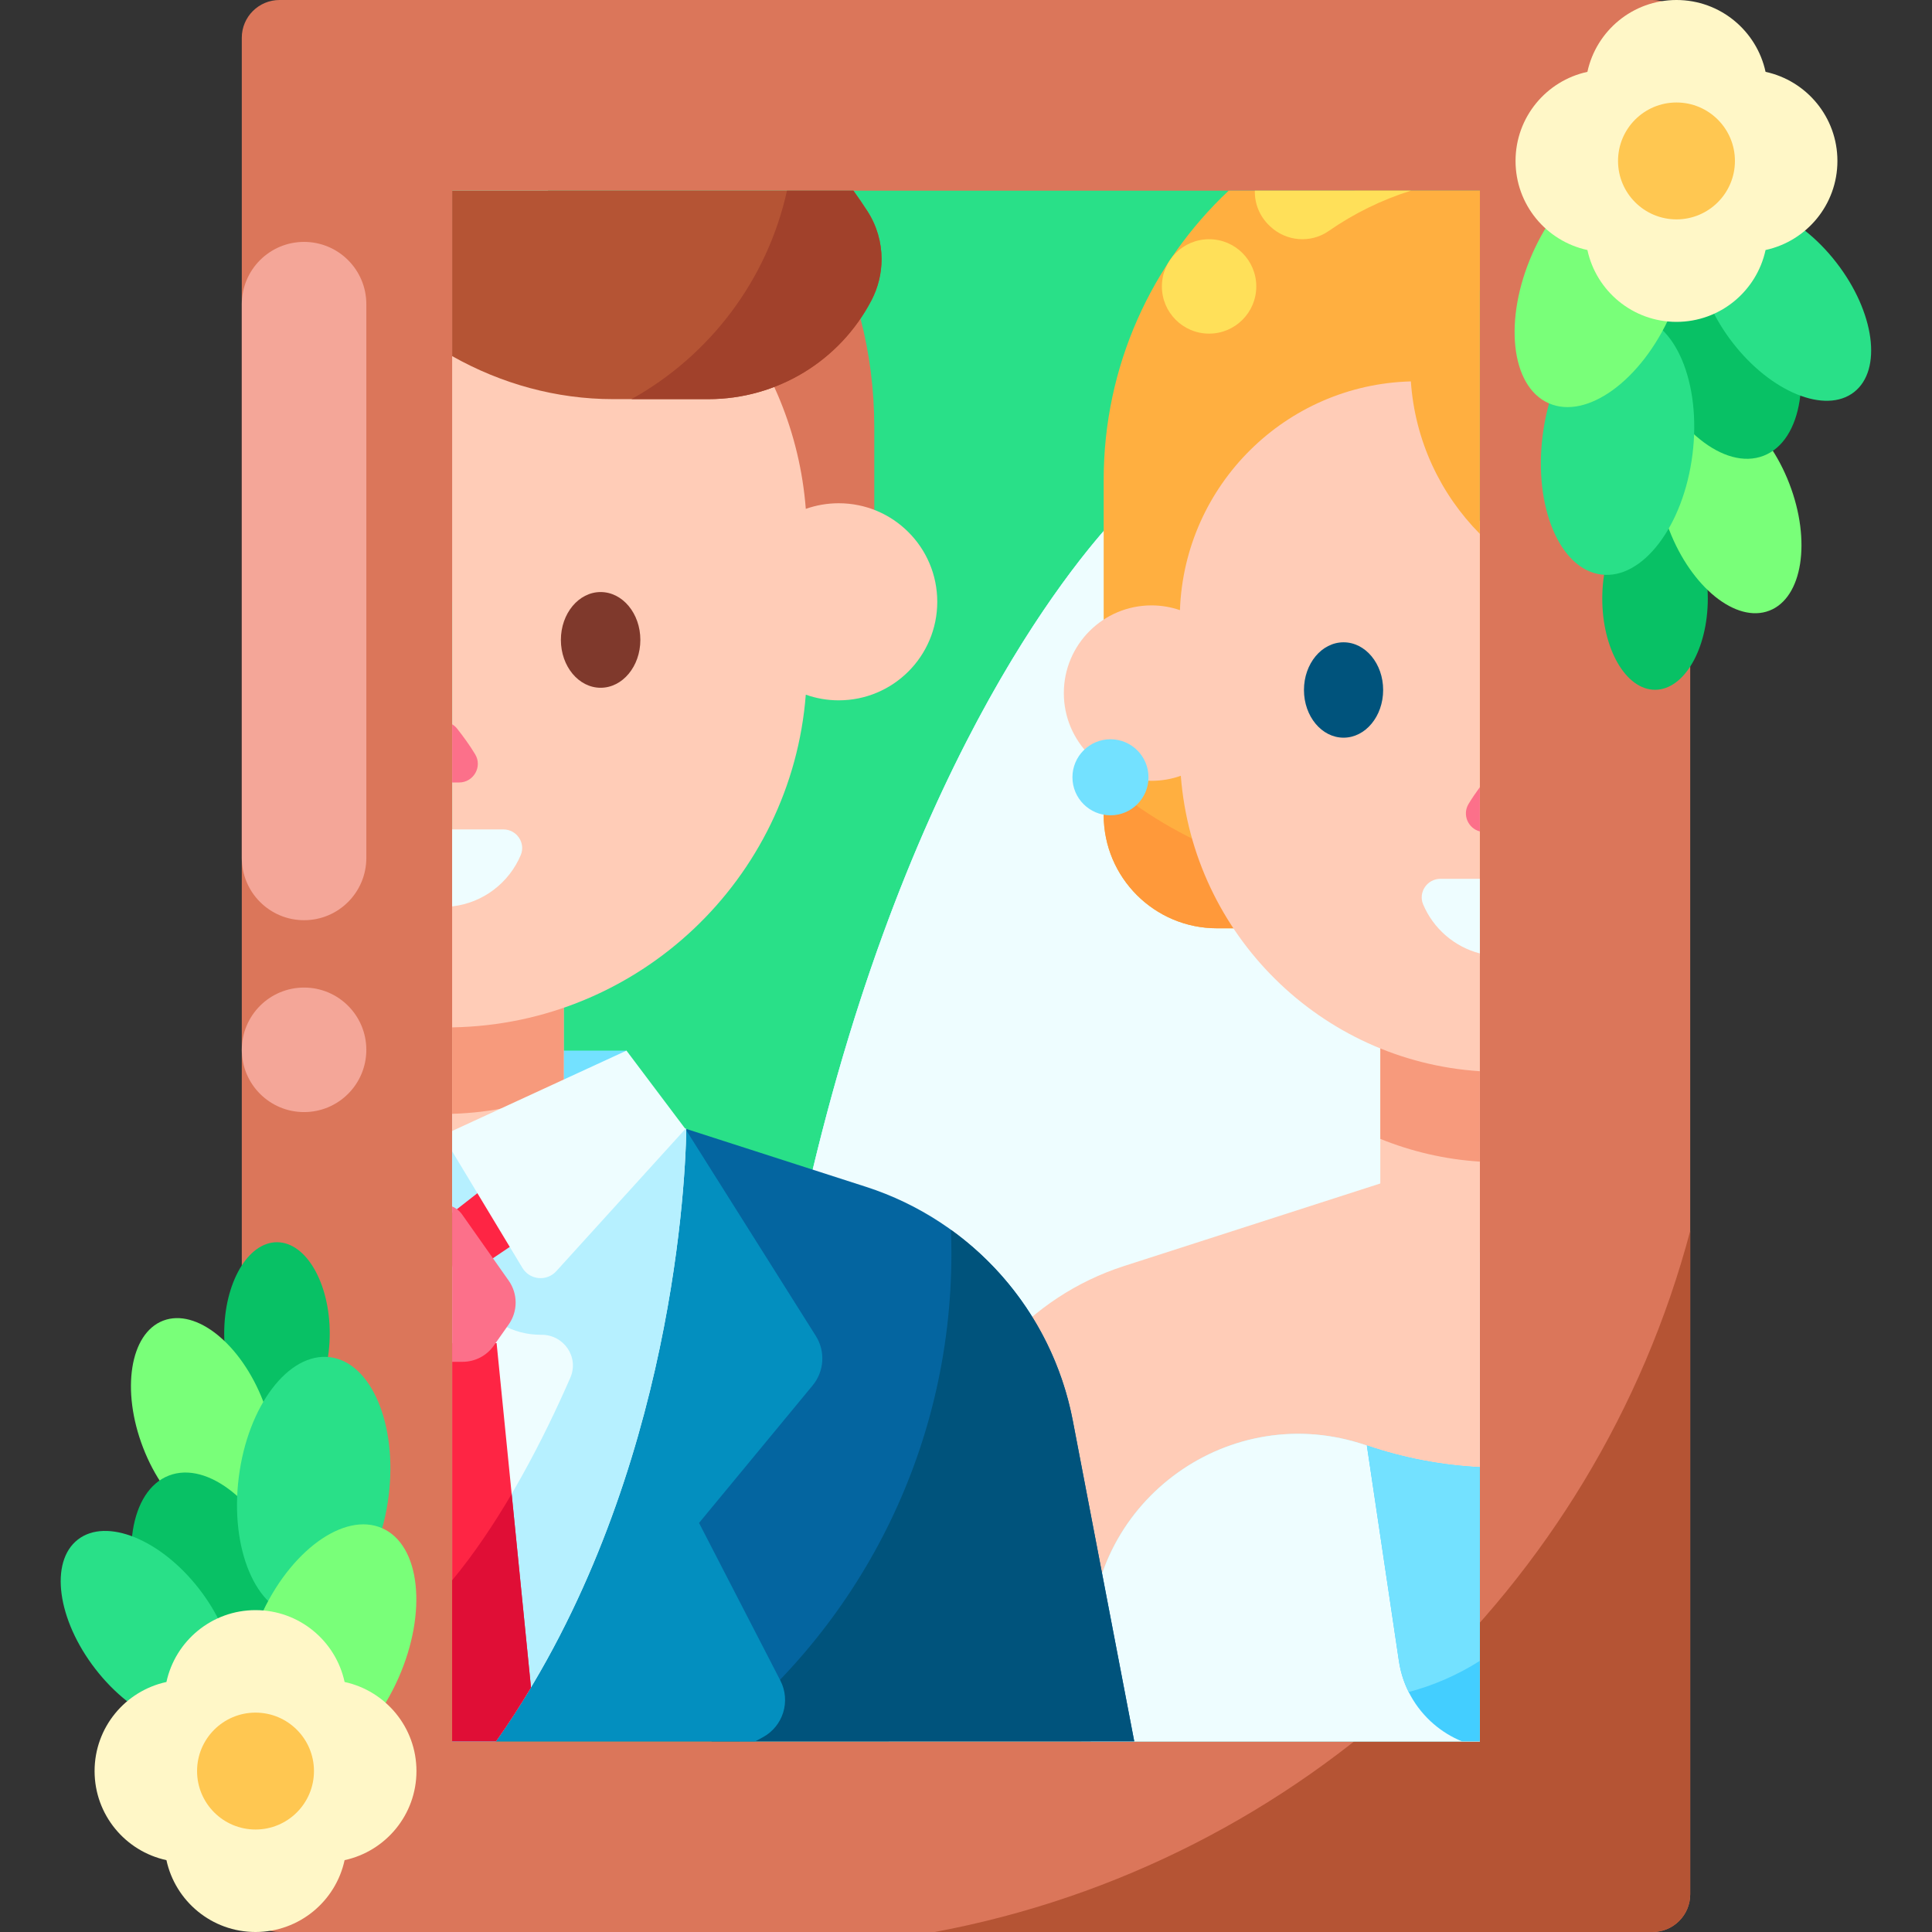 <svg id="Capa_1" enable-background="new 0 0 512 512" height="512" viewBox="0 0 512 512" width="512" xmlns="http://www.w3.org/2000/svg"><rect x="0" y="0" width="512" height="512" fill="#333333" stroke="none"/><g><path d="m437.923 512h-363.846c-5.523 0-10-4.477-10-10v-492c0-5.523 4.477-10 10-10h363.846c5.523 0 10 4.477 10 10v492c0 5.523-4.477 10-10 10z" fill="#db765a"/><path d="m447.92 326.22v175.78c0 5.523-4.477 10-10 10h-190.22c97.22-18.12 175.12-91.2 200.22-185.78z" fill="#b55434"/><path d="m97.08 227.365v-146.759c0-9.113-7.387-16.5-16.5-16.5-9.113 0-16.5 7.387-16.5 16.5v146.758c0 9.113 7.387 16.5 16.5 16.5 9.113.001 16.5-7.387 16.5-16.499z" fill="#f4a698"/><path d="m97.08 278.214c0-9.113-7.387-16.5-16.5-16.5-9.113 0-16.5 7.387-16.5 16.5 0 9.113 7.387 16.5 16.5 16.5 9.113 0 16.5-7.387 16.5-16.5z" fill="#f4a698"/><path d="m50.531 119.825h410.938v272.35h-410.938z" fill="#29e088" transform="matrix(0 1 -1 0 512 0)"/><g><g><ellipse cx="438.601" cy="158.627" fill="#08c165" rx="13.984" ry="24.172"/><ellipse cx="458.269" cy="134.455" fill="#79ff79" rx="17.058" ry="29.487" transform="matrix(.933 -.36 .36 .933 -17.69 173.848)"/><ellipse cx="454.9" cy="88.64" fill="#08c165" rx="20.016" ry="34.599" transform="matrix(.933 -.36 .36 .933 -1.435 169.569)"/><ellipse cx="428.797" cy="117.914" fill="#29e088" rx="34.599" ry="20.016" transform="matrix(.125 -.992 .992 .125 258.098 528.563)"/><ellipse cx="472.972" cy="80.239" fill="#29e088" rx="17.367" ry="30.019" transform="matrix(.79 -.613 .613 .79 50.087 306.755)"/><ellipse cx="424.617" cy="75.21" fill="#79ff79" rx="34.599" ry="20.016" transform="matrix(.405 -.914 .914 .405 183.719 432.875)"/><g><path d="m486.934 42.649c0-11.586-8.159-21.257-19.042-23.607-2.35-10.883-12.021-19.042-23.607-19.042s-21.257 8.159-23.607 19.042c-10.883 2.351-19.042 12.021-19.042 23.607s8.159 21.257 19.042 23.607c2.351 10.883 12.021 19.042 23.607 19.042s21.257-8.159 23.607-19.042c10.883-2.351 19.042-12.021 19.042-23.607z" fill="#fff7c7"/><circle cx="444.285" cy="42.649" fill="#ffc751" r="15.489"/></g></g><g><ellipse cx="73.399" cy="353.373" fill="#08c165" rx="13.984" ry="24.172"/><ellipse cx="53.731" cy="377.545" fill="#79ff79" rx="17.058" ry="29.487" transform="matrix(.933 -.36 .36 .933 -132.213 44.6)"/><ellipse cx="57.1" cy="423.36" fill="#08c165" rx="20.016" ry="34.599" transform="matrix(.933 -.36 .36 .933 -148.468 48.879)"/><ellipse cx="83.203" cy="394.086" fill="#29e088" rx="34.599" ry="20.016" transform="matrix(.125 -.992 .992 .125 -318.201 427.269)"/><ellipse cx="39.028" cy="431.761" fill="#29e088" rx="17.367" ry="30.019" transform="matrix(.79 -.613 .613 .79 -256.461 114.544)"/><ellipse cx="87.383" cy="436.79" fill="#79ff79" rx="34.599" ry="20.016" transform="matrix(.405 -.914 .914 .405 -347.328 339.589)"/><g><path d="m25.066 469.351c0 11.586 8.159 21.257 19.042 23.607 2.35 10.883 12.021 19.042 23.607 19.042s21.257-8.159 23.607-19.042c10.883-2.351 19.042-12.021 19.042-23.607s-8.159-21.257-19.042-23.607c-2.351-10.883-12.021-19.042-23.607-19.042s-21.257 8.159-23.607 19.042c-10.883 2.351-19.042 12.021-19.042 23.607z" fill="#fff7c7"/><circle cx="67.715" cy="469.351" fill="#ffc751" r="15.489"/></g></g></g><g><g><g><path d="m392.175 50.535v26.42c-15.27-2.07-27.89-12.44-33.18-26.42z" fill="#ff993a"/><path d="m392.175 138.025v323.44h-196.19c-.47-1.84-.67-3.78-.57-5.78 10.24-207.75 81.76-298.28 99.48-317.66z" fill="#73e1ff"/><path d="m392.175 138.025v323.44h-105.52c-32.93-9.95-62.86-26.81-88.11-48.89 17.15-177.32 79.91-256.57 96.35-274.55z" fill="#b6f0ff"/><path d="m392.175 138.025v272.17c-11.69 2.37-23.79 3.61-36.18 3.61-60.4 0-113.91-29.52-146.88-74.91 24.46-126.16 71.81-185.6 85.78-200.87z" fill="#eefdff"/><path d="m392.175 305.135v156.33h-156.67l13.55-70.75c4.97-25.94 23.69-47.1 48.82-55.2z" fill="#ffccb7"/><path d="m365.795 253.385h26.38v78.52h-26.38z" fill="#ffccb7"/><path d="m392.175 253.385v54.46c-9.28-.6-18.15-2.69-26.38-6.03v-48.43z" fill="#f79a7c"/><path d="m392.175 50.535v195.47h-69.65c-16.59 0-30.04-13.45-30.04-30.04v-88.77c0-30.22 12.72-57.46 33.11-76.66z" fill="#ffaf40"/><path d="m392.175 230.735v15.27h-69.66c-16.59 0-30.03-13.45-30.03-30.03v-9.23c19.71 16.9 45.32 27.1 73.31 27.1 9.09 0 17.92-1.07 26.38-3.11z" fill="#ff993a"/><path d="m392.175 141.485v142.4c-42.2-2.75-75.98-36.24-79.25-78.29-2.43.86-5.04 1.33-7.76 1.33-12.84 0-23.24-10.41-23.24-23.24 0-12.84 10.4-23.25 23.24-23.25 2.64 0 5.17.45 7.53 1.26 1.2-33.13 27.99-59.74 61.2-60.62 1.07 15.72 7.85 29.87 18.28 40.41z" fill="#ffccb7"/><path d="m392.175 388.815v72.65h-103.11v-26.39c0-37.78 37.18-64.33 72.91-52.08 9.81 3.36 19.98 5.31 30.2 5.82z" fill="#b6f0ff"/><path d="m392.175 388.815v72.65h-103.1v-26.4c0-37.77 37.16-64.33 72.9-52.07 9.81 3.36 19.98 5.31 30.2 5.82z" fill="#eefdff"/><path d="m392.175 388.815v72.65h-4.77c-2.74-1.12-5.26-2.68-7.48-4.59-4.83-4.16-8.21-10-9.2-16.7l-8.49-57.1c9.73 3.32 19.81 5.23 29.94 5.74z" fill="#43ceff"/><path d="m392.175 388.815v51.33c-5.76 3.66-12.1 6.47-18.87 8.26-1.26-2.54-2.15-5.3-2.58-8.23l-8.49-57.1c9.73 3.32 19.81 5.23 29.94 5.74z" fill="#73e1ff"/><path d="m392.175 208.605v11.73c-3.06-.78-4.73-4.37-3-7.27.92-1.52 1.96-3.04 3-4.46z" fill="#fc708a"/><g><ellipse cx="356.056" cy="182.855" fill="#00537c" rx="10.492" ry="12.638"/></g><path d="m392.175 232.895v19.77c-6.79-1.75-12.34-6.62-15.03-12.99-1.35-3.22 1.09-6.78 4.59-6.78z" fill="#eefdff"/><g><g><circle cx="294.285" cy="205.987" fill="#73e1ff" r="10.077"/></g></g><circle cx="320.421" cy="75.906" fill="#ffe059" r="12.509"/></g><path d="m373.905 50.535c-7.85 2.45-15.17 6.09-21.78 10.68-4.79 3.33-11.27 2.79-15.51-1.22-.06-.05-.12-.11-.18-.17-2.69-2.54-3.97-5.94-3.89-9.29z" fill="#ffe059"/></g><g><g><path d="m231.695 113.165v46.28h-111.87v-100.87h98.02c8.83 16.23 13.85 34.82 13.85 54.59z" fill="#db765a"/><path d="m119.825 278.425h46.2v25.15h-46.2z" fill="#73e1ff"/><path d="m300.585 461.465h-180.76v-182.27l109.66 35.32c28.22 9.1 49.24 32.86 54.82 61.98z" fill="#0465a0"/><path d="m300.585 461.465h-112.03c38.67-29.83 63.58-76.63 63.58-129.25 0-2.11-.04-4.21-.12-6.3 16.58 11.92 28.33 29.9 32.29 50.59z" fill="#00537c"/><g><path d="m215.355 367.155-30.1 36.44 21.55 41.77c2.8 5.43.74 12.11-4.64 15.02l-1.99 1.08h-80.35v-162.29h61.81l34.56 54.85c2.59 4.1 2.25 9.4-.84 13.13z" fill="#038fbf"/></g><path d="m181.875 299.175c-.28 17.89-4.98 97.91-50.47 162.29h-11.58v-182.28z" fill="#eefdff"/><path d="m181.875 299.175c-.28 17.89-4.97 97.91-50.46 162.29h-11.59v-42.68c13.81-16.67 24.73-38.56 31.32-53.69 2.38-5.47-1.75-11.42-7.71-11.37h-.17c-7.3 0-13.9-3.73-17.67-9.97l-5.77-9.58v-54.99z" fill="#b6f0ff"/><path d="m140.715 447.195c-2.89 4.82-5.97 9.59-9.28 14.27h-11.61v-105.53h11.78l3.99 39.98z" fill="#fe2544"/><path d="m140.715 447.195c-2.89 4.82-5.97 9.59-9.28 14.27h-11.61v-42.67c5.81-7 11.1-14.93 15.77-22.88z" fill="#e00e36"/><g><path d="m145.555 323.375-24.69 16.67-1.04-4.91v-13.7l17.32-13.53z" fill="#fe2544"/></g><path d="m119.825 240.355h29.57v60.53h-29.57z" fill="#ffccb7"/><path d="m149.395 240.355v48.61c-9.17 3.73-19.14 5.91-29.57 6.21v-54.82z" fill="#f79a7c"/><path d="m248.385 159.475c0 14.43-11.69 26.12-26.11 26.12-3.06 0-6-.53-8.73-1.5-3.79 48.8-44.15 87.34-93.72 88.17v-221.73h25.33c37.39 10.97 65.27 44.17 68.39 84.32 2.73-.96 5.67-1.49 8.73-1.49 7.21 0 13.74 2.92 18.46 7.65 4.73 4.72 7.65 11.25 7.65 18.46z" fill="#ffccb7"/><path d="m121.655 207.365h-1.83v-15.42c.49.29.94.68 1.32 1.16 1.57 1.98 3.34 4.4 4.78 6.8 1.98 3.28-.43 7.46-4.27 7.46z" fill="#fc708a"/><g><ellipse cx="159.171" cy="169.582" fill="#7f392c" rx="10.53" ry="12.683"/></g><path d="m138.005 226.605c-3.09 7.33-9.97 12.68-18.18 13.6v-20.4h13.58c3.51 0 5.96 3.57 4.6 6.8z" fill="#eefdff"/><path d="m134.805 351.005-3.95 5.61c-1.89 2.68-4.97 4.28-8.26 4.28h-2.77v-41.18c1.03.45 1.97 1.18 2.68 2.19l12.3 17.47c2.46 3.49 2.46 8.14 0 11.63z" fill="#fc708a"/><path d="m181.635 299.175-34.22 37.71c-2.53 2.78-7.03 2.34-8.97-.88l-18.62-30.89v-5.4l46.2-21.29z" fill="#eefdff"/><path d="m233.625 68.675c0 3.74-.89 7.49-2.68 10.92-8.4 16.09-25.05 26.18-43.2 26.18h-25.27c-15.02 0-29.64-4.06-42.65-11.4v-43.84h106.35c1.28 1.78 2.52 3.59 3.71 5.44 2.49 3.85 3.74 8.27 3.74 12.7z" fill="#b55434"/></g><path d="m233.625 68.675c0 3.74-.89 7.49-2.68 10.92-8.4 16.09-25.05 26.18-43.2 26.18h-20.4c20.67-11.49 35.98-31.48 41.21-55.24h17.62c1.28 1.78 2.52 3.59 3.71 5.44 2.49 3.85 3.74 8.27 3.74 12.7z" fill="#a1412b"/></g></g></g></svg>